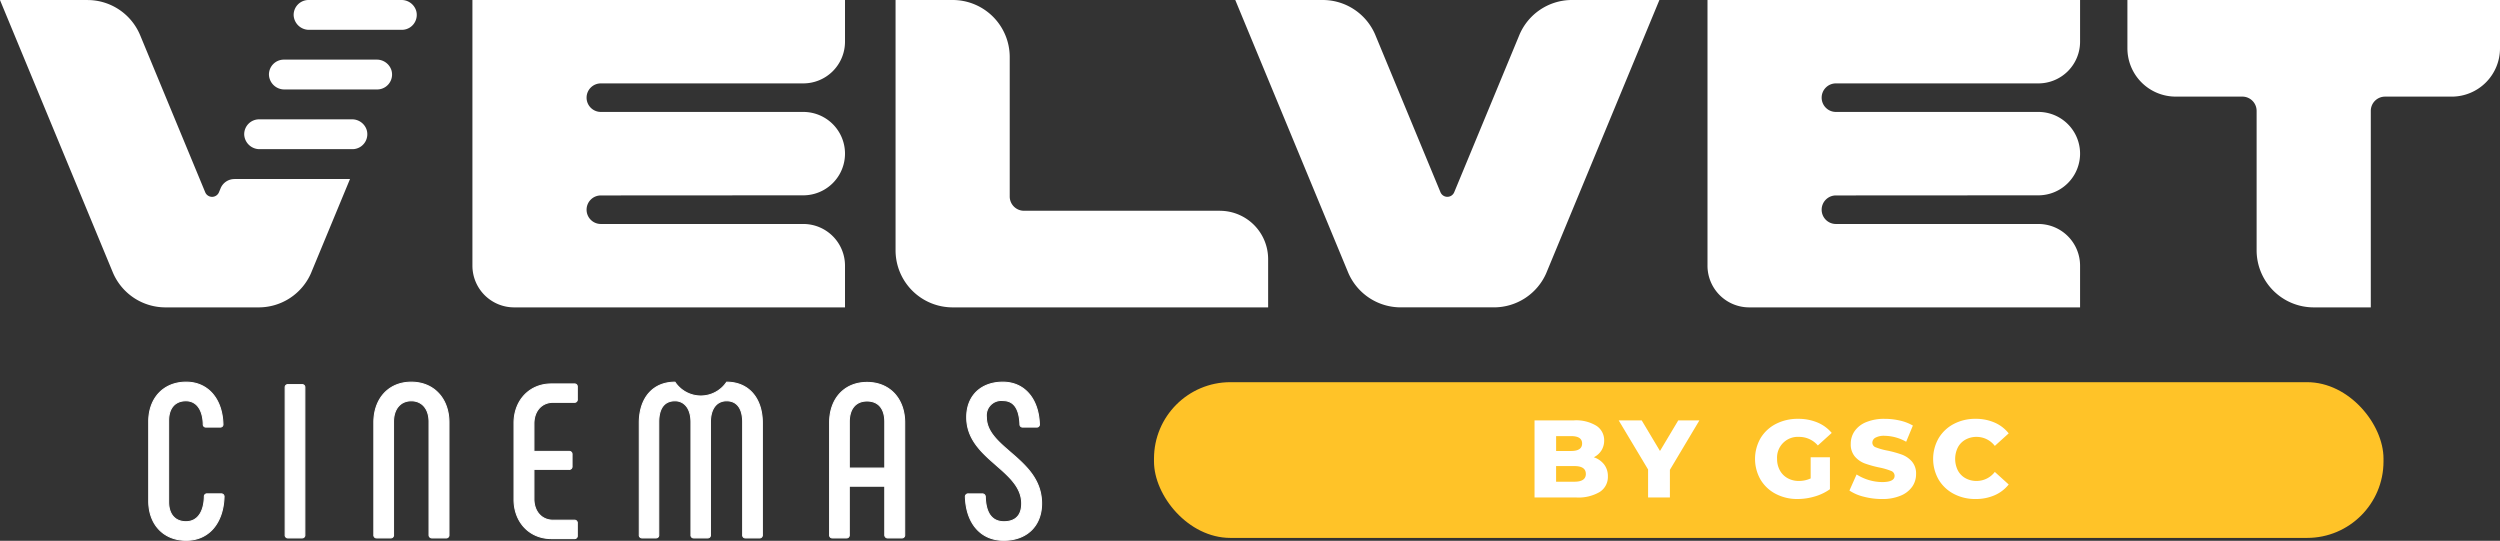 <svg xmlns="http://www.w3.org/2000/svg" width="487.997" height="105.57" viewBox="0 0 487.997 105.57">
  <rect x="0" y="0" width="487.997" height="105.57" fill="#333333" stroke="none"/>
  <g id="Group_190" data-name="Group 190" transform="translate(-1320.205 -414.154)">
    <g id="Group_9" data-name="Group 9">
      <g id="Group_6" data-name="Group 6">
        <rect id="Rectangle_1" data-name="Rectangle 1" width="240" height="30.4" rx="14.92" transform="translate(1545.463 488.754)" fill="#ffc328"/>
      </g>
      <g id="Group_7" data-name="Group 7">
        <path id="Path_12" data-name="Path 12" d="M1653.506,414.154h72.727v8.139a8.139,8.139,0,0,1-8.139,8.14h-39.519a2.785,2.785,0,0,0,0,5.57h39.519a8.139,8.139,0,1,1,0,16.278l-39.519.024a2.785,2.785,0,0,0,0,5.57h39.519a8.139,8.139,0,0,1,8.139,8.14v8.139h-64.588a8.139,8.139,0,0,1-8.139-8.14Zm81.967,0v9.429a9.428,9.428,0,0,0,9.429,9.429h13.007a2.785,2.785,0,0,1,2.785,2.785v27.212a11.145,11.145,0,0,0,11.145,11.145h11.142V435.8a2.785,2.785,0,0,1,2.785-2.785h13.007a9.428,9.428,0,0,0,9.429-9.429v-9.429Zm-323.052,51.86a8.139,8.139,0,0,0,8.139,8.14h64.589v-8.139a8.139,8.139,0,0,0-8.139-8.14h-39.52a2.785,2.785,0,1,1,0-5.57l39.52-.024a8.139,8.139,0,1,0,0-16.278h-39.52a2.785,2.785,0,1,1,0-5.57h39.52a8.14,8.14,0,0,0,8.139-8.14v-8.139h-72.728Zm-13.884-51.86h-18.12a2.911,2.911,0,0,0-2.892,2.991,3,3,0,0,0,3.047,2.832h18.091a2.909,2.909,0,0,0,2.657-1.766l.009-.021a2.9,2.9,0,0,0,.112-1.937A2.989,2.989,0,0,0,1398.537,414.154Zm-1.917,13.737a2.911,2.911,0,0,1-.112,1.939l-.009.02a2.909,2.909,0,0,1-2.657,1.766h-18.091a3,3,0,0,1-3.047-2.832,2.911,2.911,0,0,1,2.892-2.991h18.122A2.987,2.987,0,0,1,1396.62,427.891Zm-4.83,11.654a2.911,2.911,0,0,1-.112,1.939l-.009.021a2.91,2.91,0,0,1-2.657,1.766h-18.091a3,3,0,0,1-3.047-2.832,2.91,2.91,0,0,1,2.892-2.991h18.123A2.986,2.986,0,0,1,1391.79,439.545Zm-25.824,9.549h22.54a.014.014,0,0,1,.013.019l-7.554,18.23,0,.011h0a11.141,11.141,0,0,1-10.262,6.8h-18.2a11.145,11.145,0,0,1-10.261-6.794l0,0h0l-22.032-53.181a.014.014,0,0,1,.013-.019h17.115a11.135,11.135,0,0,1,10.179,6.762l.005.008.006.017.02.045,12.713,30.689h0a1.453,1.453,0,0,0,2.685,0h0v0l.327-.788.008-.019h0a2.913,2.913,0,0,1,2.671-1.769h.015Zm192.362,6.2h-38.241a2.785,2.785,0,0,1-2.785-2.785V425.294a11.14,11.14,0,0,0-11.14-11.14h-11.145v48.859a11.141,11.141,0,0,0,11.141,11.141h61.586v-9.429A9.428,9.428,0,0,0,1558.328,455.3Zm68.5-41.139a11.14,11.14,0,0,0-10.022,6.771l-12.739,30.751h0a1.452,1.452,0,0,1-2.683,0v0l-12.738-30.748a11.139,11.139,0,0,0-10.207-6.775h-.042l-17.068,0,22,53.116.029.07.005.01h0a11.141,11.141,0,0,0,10.261,6.8h18.2a11.141,11.141,0,0,0,10.261-6.8h0l0-.01,22.033-53.186Z" fill="#fff"/>
      </g>
      <g id="Group_8" data-name="Group 8">
        <path id="Path_13" data-name="Path 13" d="M1349.233,511.929V496.451c0-4.617,2.949-7.7,7.311-7.7,4.19,0,7.054,3.207,7.182,8.209a.5.5,0,0,1-.555.556h-2.737a.5.5,0,0,1-.555-.556c-.085-2.992-1.412-4.574-3.378-4.574-2.138,0-3.377,1.453-3.377,3.847v15.905c0,2.394,1.239,3.848,3.377,3.848,2.18,0,3.505-1.753,3.591-4.874a.5.5,0,0,1,.556-.556h2.736a.53.53,0,0,1,.556.6c-.171,5.174-3.035,8.465-7.4,8.465S1349.233,516.546,1349.233,511.929Z" fill="#fff" stroke="#fff" stroke-miterlimit="10" stroke-width="0.2"/>
        <path id="Path_14" data-name="Path 14" d="M1376.465,489.225h2.693a.517.517,0,0,1,.556.557v28.774a.53.53,0,0,1-.556.6h-2.693a.541.541,0,0,1-.6-.6V489.782A.53.53,0,0,1,1376.465,489.225Z" fill="#fff" stroke="#fff" stroke-miterlimit="10" stroke-width="0.2"/>
        <path id="Path_15" data-name="Path 15" d="M1393.179,518.556V496.622c0-4.617,2.866-7.867,7.312-7.867s7.353,3.25,7.353,7.867v21.934a.54.54,0,0,1-.6.6h-2.694a.561.561,0,0,1-.6-.6V496.451c0-2.436-1.325-4.061-3.463-4.061s-3.463,1.625-3.463,4.061v22.105a.53.53,0,0,1-.557.6h-2.736A.53.53,0,0,1,1393.179,518.556Z" fill="#fff" stroke="#fff" stroke-miterlimit="10" stroke-width="0.2"/>
        <path id="Path_16" data-name="Path 16" d="M1420.539,511.63V496.751c0-4.4,2.992-7.653,7.31-7.653h4.49a.516.516,0,0,1,.555.555v2.438a.529.529,0,0,1-.555.6h-4.19c-2.224,0-3.72,1.711-3.72,4.148v5.43h6.841a.541.541,0,0,1,.6.6v2.309a.542.542,0,0,1-.6.6h-6.841v5.772c0,2.437,1.5,4.146,3.72,4.146h4.19a.53.53,0,0,1,.555.6v2.436a.516.516,0,0,1-.555.556h-4.49C1423.531,519.282,1420.539,516.033,1420.539,511.63Z" fill="#fff" stroke="#fff" stroke-miterlimit="10" stroke-width="0.2"/>
        <path id="Path_17" data-name="Path 17" d="M1469.019,496.708v21.848a.541.541,0,0,1-.6.6h-2.694a.529.529,0,0,1-.555-.6v-22.02c0-2.65-1.112-4.146-3.122-4.146-1.923,0-3.164,1.5-3.164,4.146v22.02a.529.529,0,0,1-.555.6h-2.694a.529.529,0,0,1-.555-.6v-22.02c0-2.65-1.284-4.146-3.121-4.146-2.1,0-3.164,1.5-3.164,4.146v22.02a.53.53,0,0,1-.556.6h-2.694a.53.53,0,0,1-.556-.6V496.708c0-4.832,2.651-7.953,6.97-7.953a6.07,6.07,0,0,0,10.089,0C1466.326,488.755,1469.019,491.876,1469.019,496.708Z" fill="#fff" stroke="#fff" stroke-miterlimit="10" stroke-width="0.2"/>
        <path id="Path_18" data-name="Path 18" d="M1482.14,518.556V496.665c0-4.7,2.908-7.867,7.312-7.867s7.353,3.164,7.353,7.867v21.891a.541.541,0,0,1-.6.6h-2.694a.561.561,0,0,1-.6-.6v-9.493h-6.926v9.493a.53.53,0,0,1-.557.6H1482.7A.53.53,0,0,1,1482.14,518.556Zm10.775-13.041v-9.021c0-2.565-1.241-4.062-3.463-4.062-2.181,0-3.463,1.5-3.463,4.062v9.021Z" fill="#fff" stroke="#fff" stroke-miterlimit="10" stroke-width="0.2"/>
        <path id="Path_19" data-name="Path 19" d="M1508.645,511.159a.541.541,0,0,1,.6-.6h2.694a.575.575,0,0,1,.6.556c.085,3.25,1.325,4.874,3.634,4.874,2.265,0,3.462-1.239,3.462-3.548,0-6.628-10.731-8.636-10.731-16.845,0-4.191,2.822-6.842,7.055-6.842,4.19,0,6.968,3.207,7.139,8.209a.5.5,0,0,1-.555.556h-2.694a.516.516,0,0,1-.555-.556c-.128-3.164-1.283-4.617-3.292-4.617a2.913,2.913,0,0,0-3.25,3.25c0,6.113,10.774,8.123,10.774,16.845,0,4.4-2.95,7.182-7.4,7.182S1508.817,516.333,1508.645,511.159Z" fill="#fff" stroke="#fff" stroke-miterlimit="10" stroke-width="0.2"/>
      </g>
    </g>
    <g id="Group_10" data-name="Group 10">
      <path id="Path_20" data-name="Path 20" d="M1633.331,504.82a3.7,3.7,0,0,1,.731,2.312,3.467,3.467,0,0,1-1.591,3.052,8.2,8.2,0,0,1-4.6,1.076h-8.127V496.21h7.7a7.567,7.567,0,0,1,4.386,1.063,3.343,3.343,0,0,1,1.505,2.87,3.575,3.575,0,0,1-.527,1.925,3.679,3.679,0,0,1-1.494,1.344A4.222,4.222,0,0,1,1633.331,504.82Zm-9.374-5.536v2.9h2.924q2.149,0,2.15-1.462,0-1.438-2.15-1.44Zm5.8,7.374q0-1.527-2.236-1.526h-3.569v3.052h3.569Q1629.761,508.184,1629.762,506.658Z" fill="#fff"/>
      <path id="Path_21" data-name="Path 21" d="M1646.167,505.863v5.4h-4.257V505.8l-5.74-9.589h4.493l3.569,5.976,3.568-5.976h4.128Z" fill="#fff"/>
      <path id="Path_22" data-name="Path 22" d="M1673.643,503.412h3.762v6.235a9.791,9.791,0,0,1-2.967,1.419,11.824,11.824,0,0,1-3.353.494,8.96,8.96,0,0,1-4.257-1,7.445,7.445,0,0,1-2.968-2.784,8.143,8.143,0,0,1,0-8.084,7.432,7.432,0,0,1,2.989-2.784,9.2,9.2,0,0,1,4.322-1,9.628,9.628,0,0,1,3.784.71,7.3,7.3,0,0,1,2.8,2.042l-2.709,2.451a4.779,4.779,0,0,0-3.656-1.677,4.047,4.047,0,0,0-4.3,4.3,4.54,4.54,0,0,0,.537,2.226,3.848,3.848,0,0,0,1.505,1.526,4.416,4.416,0,0,0,2.214.548,5.433,5.433,0,0,0,2.3-.494Z" fill="#fff"/>
      <path id="Path_23" data-name="Path 23" d="M1684.006,511.109a8.729,8.729,0,0,1-2.795-1.2l1.4-3.14a9.523,9.523,0,0,0,4.967,1.485q2.451,0,2.451-1.226a1.015,1.015,0,0,0-.7-.957,12.825,12.825,0,0,0-2.246-.656,21.369,21.369,0,0,1-2.838-.784,4.772,4.772,0,0,1-1.957-1.344,3.627,3.627,0,0,1-.817-2.494,4.315,4.315,0,0,1,.752-2.483,5.021,5.021,0,0,1,2.247-1.752,9.23,9.23,0,0,1,3.665-.646,12.89,12.89,0,0,1,2.925.334,8.953,8.953,0,0,1,2.537.978l-1.311,3.161a8.754,8.754,0,0,0-4.172-1.161,3.5,3.5,0,0,0-1.849.376,1.13,1.13,0,0,0-.58.978.968.968,0,0,0,.688.9,12.243,12.243,0,0,0,2.215.624,20.736,20.736,0,0,1,2.848.786,4.9,4.9,0,0,1,1.956,1.333,3.556,3.556,0,0,1,.828,2.482,4.229,4.229,0,0,1-.753,2.451,5.1,5.1,0,0,1-2.256,1.752,9.121,9.121,0,0,1-3.656.656A13.908,13.908,0,0,1,1684.006,511.109Z" fill="#fff"/>
      <path id="Path_24" data-name="Path 24" d="M1701.582,510.56a7.454,7.454,0,0,1-2.957-2.784,8.137,8.137,0,0,1,0-8.084,7.476,7.476,0,0,1,2.957-2.784,8.91,8.91,0,0,1,4.246-1,9.1,9.1,0,0,1,3.719.732,7.151,7.151,0,0,1,2.752,2.106l-2.709,2.451a4.458,4.458,0,0,0-3.547-1.763,4.383,4.383,0,0,0-2.183.538,3.731,3.731,0,0,0-1.483,1.515,5.054,5.054,0,0,0,0,4.494,3.722,3.722,0,0,0,1.483,1.516,4.382,4.382,0,0,0,2.183.537,4.455,4.455,0,0,0,3.547-1.763l2.709,2.452a7.141,7.141,0,0,1-2.752,2.106,9.119,9.119,0,0,1-3.719.731A8.9,8.9,0,0,1,1701.582,510.56Z" fill="#fff"/>
    </g>
  </g>
</svg>
